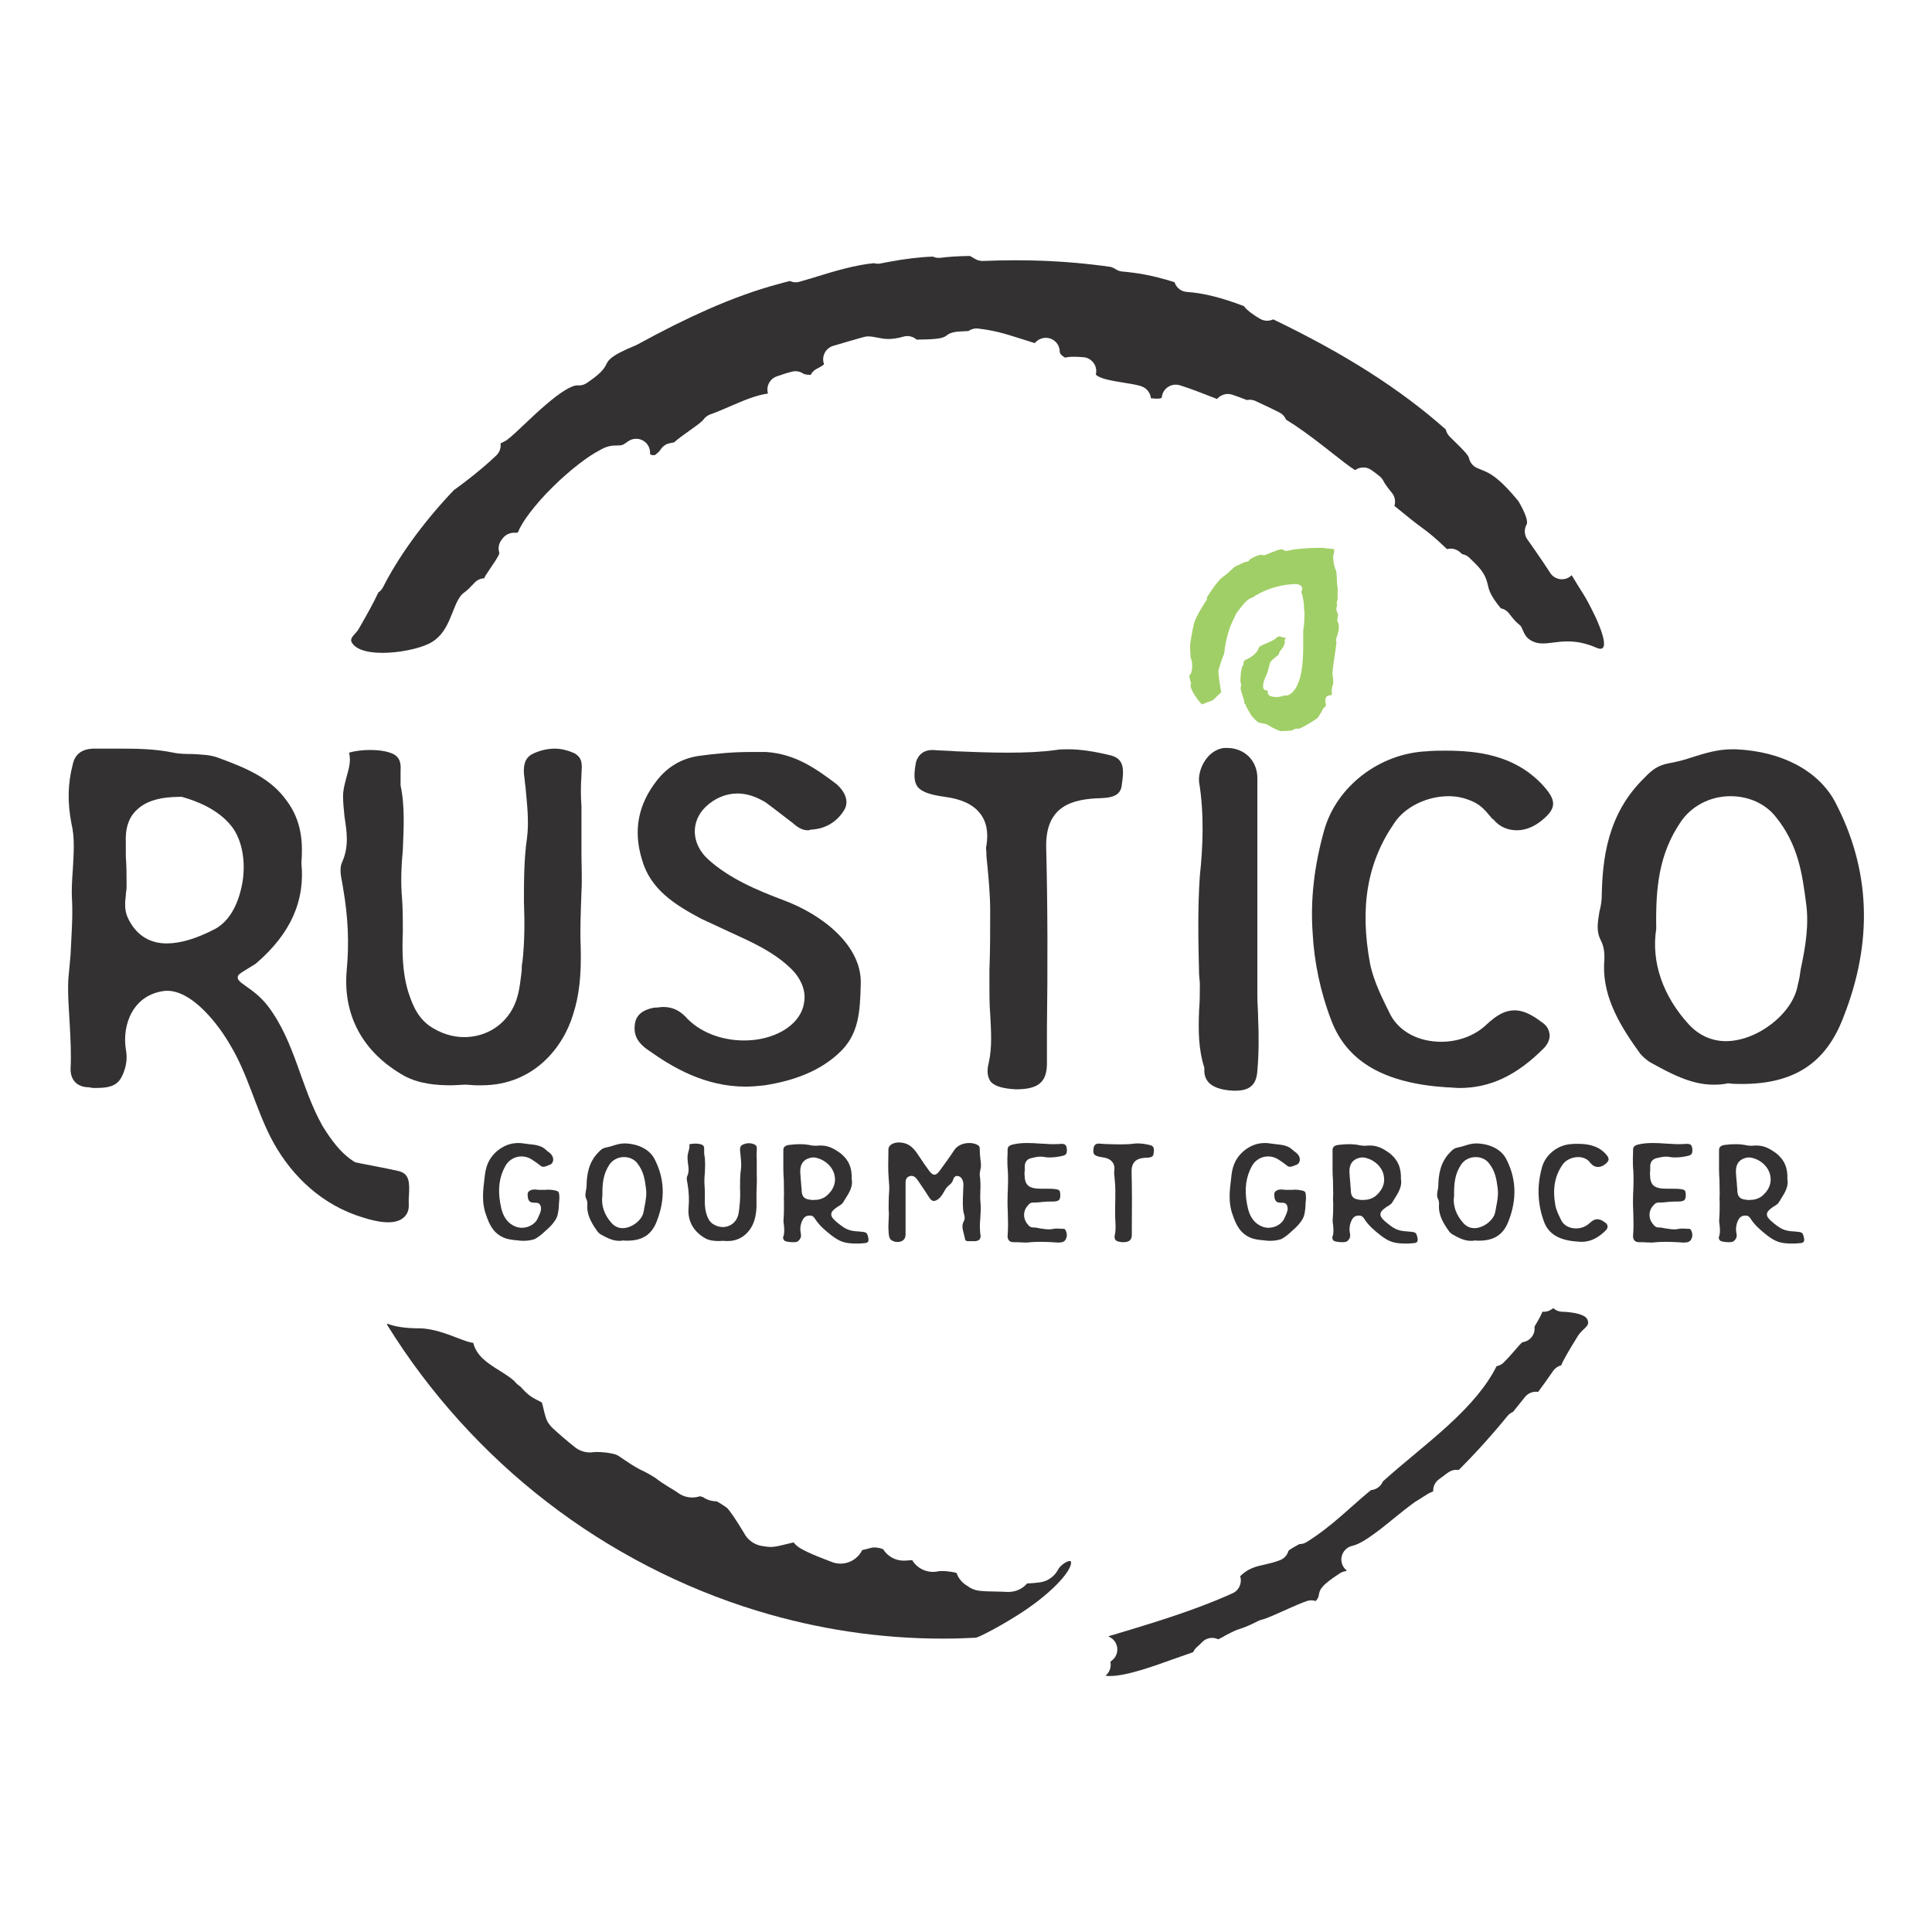 <?xml version="1.0" encoding="UTF-8" standalone="no"?><!DOCTYPE svg PUBLIC "-//W3C//DTD SVG 1.1//EN" "http://www.w3.org/Graphics/SVG/1.1/DTD/svg11.dtd"><svg width="100%" height="100%" viewBox="0 0 48 48" version="1.1" xmlns="http://www.w3.org/2000/svg" xmlns:xlink="http://www.w3.org/1999/xlink" xml:space="preserve" xmlns:serif="http://www.serif.com/" style="fill-rule:evenodd;clip-rule:evenodd;stroke-linejoin:round;stroke-miterlimit:2;"><path d="M5.984,22.108c0.151,-0.582 0.057,-1.23 -0.244,-1.596c-0.339,-0.416 -0.866,-0.615 -1.223,-0.715l-0.037,-0c-0.489,-0 -0.846,0.1 -1.072,0.316c-0.207,0.183 -0.301,0.465 -0.282,0.831l-0,0.333c0.019,0.249 0.019,0.515 0.019,0.765c-0,0.066 -0.019,0.133 -0.019,0.2c-0.019,0.166 -0.038,0.349 0.037,0.532c0.189,0.432 0.527,0.665 0.978,0.665c0.339,-0 0.733,-0.117 1.185,-0.35c0.32,-0.166 0.545,-0.515 0.658,-0.981Zm4.175,7.617c-0.019,0.166 0.037,0.316 -0.076,0.465c-0.244,0.333 -0.902,0.117 -1.241,0c-0.977,-0.349 -1.692,-1.097 -2.124,-1.945c-0.377,-0.748 -0.565,-1.563 -0.997,-2.279c-0.263,-0.465 -0.959,-1.413 -1.636,-1.347c-0.79,0.1 -1.053,0.849 -0.959,1.447c0.037,0.2 0.019,0.366 -0.038,0.532c-0.113,0.333 -0.263,0.433 -0.714,0.433c-0.057,-0 -0.094,-0 -0.151,-0.017c-0.357,0 -0.47,-0.232 -0.47,-0.449c0.019,-0.366 0,-0.731 -0.019,-1.08c-0.018,-0.383 -0.056,-0.766 -0.037,-1.148l0.056,-0.616c0.019,-0.449 0.057,-0.897 0.038,-1.33c-0.019,-0.266 -0,-0.532 0.019,-0.798c0.018,-0.383 0.056,-0.765 -0.038,-1.147c-0.094,-0.5 -0.094,-0.965 0.038,-1.464c0.056,-0.249 0.225,-0.366 0.489,-0.382l0.695,-0c0.358,-0 0.828,-0 1.317,0.1c0.15,0.033 0.319,0.033 0.47,0.033c0.244,0.017 0.451,0.017 0.658,0.1c0.677,0.249 1.279,0.499 1.673,1.047c0.395,0.516 0.414,1.081 0.376,1.563c0.094,0.931 -0.263,1.746 -1.109,2.478c-0.019,0.033 -0.395,0.233 -0.451,0.299c-0.132,0.2 0.338,0.266 0.733,0.782c0.677,0.898 0.809,2.012 1.354,2.976c0.207,0.333 0.451,0.683 0.809,0.899c0.056,0.016 0.789,0.149 1.071,0.216c0.283,0.066 0.283,0.283 0.264,0.632Z" style="fill:#333132;fill-rule:nonzero;"/><path d="M11.851,26.964c-0.113,0 -0.207,-0.016 -0.301,-0.016l-0.319,0.016c-0.395,0 -0.809,-0.033 -1.185,-0.233c-1.034,-0.582 -1.542,-1.513 -1.429,-2.66c0.056,-0.616 0.037,-1.264 -0.094,-2.012l-0.019,-0.117c-0.038,-0.183 -0.075,-0.383 -0,-0.532c0.169,-0.382 0.113,-0.748 0.056,-1.114c-0.018,-0.183 -0.037,-0.35 -0.037,-0.515c-0,-0.15 0.037,-0.283 0.075,-0.433c0.056,-0.216 0.132,-0.416 0.075,-0.648c0.169,-0.05 0.358,-0.067 0.527,-0.067c0.169,-0 0.338,0.017 0.489,0.067c0.206,0.066 0.282,0.199 0.263,0.449l-0,0.365c0.113,0.533 0.075,1.081 0.056,1.597c-0.037,0.399 -0.056,0.815 -0.018,1.23c0.018,0.266 0.018,0.533 0.018,0.799c-0.018,0.482 -0.018,0.997 0.132,1.496c0.094,0.283 0.207,0.615 0.526,0.849c0.264,0.182 0.565,0.282 0.865,0.282c0.546,-0 1.016,-0.299 1.242,-0.782c0.131,-0.282 0.15,-0.582 0.188,-0.864c-0,-0.067 -0,-0.15 0.018,-0.217c0.057,-0.499 0.057,-1.014 0.038,-1.496c0,-0.516 0,-1.064 0.075,-1.58c0.057,-0.416 0,-0.865 -0.037,-1.28c-0.019,-0.117 -0.019,-0.216 -0.038,-0.316c-0.019,-0.283 0.056,-0.432 0.244,-0.516c0.189,-0.083 0.358,-0.116 0.527,-0.116c0.169,-0 0.339,0.05 0.489,0.116c0.188,0.117 0.188,0.25 0.169,0.499l0,0.05c-0.019,0.249 -0.019,0.516 0,0.765l0,1.18c0,0.316 0.019,0.632 0,0.948c-0.019,0.549 -0.037,0.965 -0.019,1.364c0.019,0.698 -0.037,1.214 -0.188,1.679c-0.244,0.815 -0.978,1.763 -2.275,1.763l-0.113,0Z" style="fill:#333132;fill-rule:nonzero;"/><path d="M18.527,26.997c-1.016,0 -1.824,-0.482 -2.407,-0.897c-0.301,-0.2 -0.395,-0.416 -0.339,-0.699c0.038,-0.183 0.188,-0.316 0.47,-0.366c0.094,0 0.17,-0.017 0.226,-0.017c0.226,0 0.395,0.084 0.545,0.233c0.339,0.383 0.884,0.599 1.467,0.599c0.357,-0 0.696,-0.083 0.978,-0.249c0.282,-0.167 0.47,-0.416 0.508,-0.682c0.056,-0.283 -0.057,-0.582 -0.301,-0.832c-0.433,-0.432 -0.997,-0.682 -1.542,-0.931l-0.715,-0.332c-0.658,-0.35 -1.26,-0.732 -1.466,-1.464c-0.226,-0.732 -0.095,-1.38 0.376,-1.978c0.263,-0.333 0.602,-0.533 1.015,-0.599c0.47,-0.067 0.903,-0.1 1.298,-0.1l0.395,0c0.733,0.05 1.241,0.416 1.748,0.798c0.17,0.15 0.339,0.399 0.188,0.649c-0.131,0.216 -0.395,0.465 -0.827,0.482c-0.038,0.016 -0.056,0.016 -0.075,0.016c-0.132,0 -0.245,-0.066 -0.376,-0.182c-0.264,-0.2 -0.471,-0.366 -0.678,-0.516c-0.225,-0.133 -0.451,-0.216 -0.695,-0.216c-0.282,-0 -0.564,0.116 -0.79,0.333c-0.376,0.365 -0.357,0.914 0.057,1.297c0.526,0.482 1.241,0.781 1.861,1.014c0.997,0.366 1.975,1.147 1.937,2.095c-0.019,0.682 -0.038,1.264 -0.564,1.73c-0.451,0.415 -1.072,0.665 -1.824,0.781c-0.151,0.017 -0.32,0.033 -0.47,0.033Z" style="fill:#333132;fill-rule:nonzero;"/><path d="M25.24,27.064c-0.301,-0.017 -0.508,-0.067 -0.62,-0.183c-0.076,-0.099 -0.113,-0.249 -0.057,-0.465c0.094,-0.416 0.057,-0.832 0.038,-1.231c-0.019,-0.216 -0.019,-0.449 -0.019,-0.665l0,-0.416c0.019,-0.482 0.019,-0.964 0.019,-1.464c-0,-0.398 -0.038,-0.814 -0.076,-1.197l-0.018,-0.183l-0,-0.066c-0,-0.067 -0.019,-0.117 -0,-0.183c0.056,-0.333 -0,-0.615 -0.169,-0.815c-0.17,-0.216 -0.471,-0.349 -0.866,-0.399c-0.357,-0.05 -0.564,-0.116 -0.676,-0.249c-0.094,-0.133 -0.094,-0.316 -0.038,-0.616c0.056,-0.182 0.188,-0.299 0.414,-0.299c0.207,0.017 0.394,0.017 0.583,0.033c0.413,0.017 0.846,0.034 1.278,0.034c0.452,-0 0.847,-0.017 1.204,-0.067c0.094,-0.017 0.188,-0.017 0.301,-0.017c0.3,0 0.639,0.05 1.053,0.15c0.338,0.083 0.338,0.349 0.282,0.715c-0.019,0.233 -0.15,0.333 -0.508,0.349c-0.714,0.017 -1.391,0.183 -1.373,1.214c0.038,1.497 0.038,3.027 0.019,4.49l0,0.882c0,0.465 -0.207,0.648 -0.771,0.648Z" style="fill:#333132;fill-rule:nonzero;"/><path d="M30.637,27.098c-0.658,-0.034 -0.733,-0.333 -0.714,-0.566c-0.151,-0.466 -0.151,-0.931 -0.132,-1.43c0.019,-0.216 0.019,-0.449 0.019,-0.665l-0.019,-0.233c-0.019,-0.799 -0.038,-1.63 0.019,-2.445c0.075,-0.698 0.113,-1.53 -0.019,-2.328c-0.019,-0.199 0.056,-0.432 0.207,-0.615c0.113,-0.133 0.263,-0.216 0.414,-0.233l0.075,0c0.432,0 0.752,0.316 0.752,0.749l0,5.421c0,0.183 0.019,0.365 0.019,0.548c0.019,0.416 0.019,0.865 -0.019,1.297c-0.019,0.35 -0.188,0.5 -0.545,0.5l-0.057,-0Z" style="fill:#333132;fill-rule:nonzero;"/><path d="M36.259,27.031c-0.112,-0 -0.206,-0.017 -0.319,-0.017c-1.542,-0.1 -2.464,-0.632 -2.858,-1.646c-0.282,-0.732 -0.433,-1.48 -0.47,-2.195c-0.057,-0.815 0.037,-1.647 0.282,-2.528c0.301,-1.097 1.372,-1.929 2.557,-1.979c0.151,-0.016 0.301,-0.016 0.451,-0.016c0.79,-0 1.693,0.1 2.388,0.815c0.396,0.415 0.396,0.615 0,0.931c-0.187,0.149 -0.395,0.232 -0.601,0.232c-0.226,0 -0.433,-0.083 -0.583,-0.266c-0.057,-0.033 -0.075,-0.083 -0.113,-0.116c-0.094,-0.116 -0.188,-0.216 -0.338,-0.3c-0.189,-0.099 -0.414,-0.165 -0.659,-0.165c-0.545,-0 -1.09,0.266 -1.353,0.665c-0.677,0.981 -0.866,2.095 -0.602,3.508c0.094,0.449 0.319,0.882 0.507,1.264c0.226,0.416 0.696,0.665 1.26,0.665c0.414,0 0.828,-0.149 1.11,-0.415c0.282,-0.267 0.489,-0.366 0.714,-0.366c0.188,-0 0.395,0.083 0.658,0.283c0.132,0.083 0.189,0.183 0.207,0.299c0.019,0.116 -0.037,0.249 -0.131,0.349c-0.677,0.682 -1.335,0.998 -2.107,0.998Z" style="fill:#333132;fill-rule:nonzero;"/><path d="M42.992,19.781c-0.508,-0 -0.978,0.249 -1.241,0.648c-0.527,0.781 -0.621,1.596 -0.602,2.644c-0.131,0.831 0.169,1.68 0.809,2.378c0.244,0.266 0.564,0.416 0.921,0.416c0.79,-0 1.674,-0.699 1.786,-1.397c0.038,-0.133 0.057,-0.266 0.075,-0.399c0.114,-0.532 0.208,-1.081 0.132,-1.63c-0.094,-0.715 -0.188,-1.447 -0.752,-2.145c-0.263,-0.333 -0.677,-0.515 -1.128,-0.515Zm-0.433,7.167c-0.545,-0 -1.071,-0.283 -1.579,-0.566c-0.094,-0.066 -0.169,-0.133 -0.226,-0.199c-0.47,-0.649 -0.921,-1.364 -0.902,-2.196c0.018,-0.232 0.018,-0.432 -0.076,-0.615c-0.131,-0.249 -0.075,-0.482 -0.037,-0.732c0.037,-0.133 0.056,-0.266 0.056,-0.398c0.019,-0.882 0.132,-2.013 1.053,-2.91c0.188,-0.2 0.339,-0.316 0.602,-0.366c0.188,-0.034 0.395,-0.083 0.583,-0.15c0.319,-0.1 0.639,-0.2 0.996,-0.2l0.095,0c1.147,0.05 2.049,0.533 2.463,1.297c0.884,1.68 0.959,3.476 0.207,5.371c-0.433,1.132 -1.223,1.647 -2.52,1.647c-0.113,-0 -0.226,-0 -0.339,-0.017c-0.15,0.034 -0.263,0.034 -0.376,0.034Z" style="fill:#333132;fill-rule:nonzero;"/><path d="M13.711,29.562c-0.028,-0 -0.055,-0.005 -0.088,-0.005c-0.033,0 -0.06,0.005 -0.087,0.005l-0.088,-0c-0.043,-0 -0.076,-0 -0.109,-0.005c-0.022,-0.004 -0.039,-0.004 -0.06,-0.004c-0.055,-0 -0.104,0.014 -0.137,0.043c-0.021,0.02 -0.033,0.043 -0.033,0.073c0,0.159 0.045,0.212 0.165,0.212l0.026,0c0.045,0 0.083,0.009 0.105,0.034c0.027,0.03 0.037,0.068 0.037,0.121c-0.004,0.062 -0.031,0.126 -0.059,0.183l-0.017,0.039c-0.059,0.145 -0.224,0.246 -0.399,0.246c-0.097,0 -0.191,-0.034 -0.272,-0.091c-0.197,-0.146 -0.236,-0.353 -0.267,-0.523c-0.062,-0.351 -0.023,-0.651 0.125,-0.917c0.081,-0.15 0.235,-0.242 0.404,-0.242c0.088,0 0.174,0.025 0.251,0.073c0.088,0.057 0.158,0.107 0.224,0.16c0.022,0.018 0.043,0.024 0.066,0.024c0.032,0 0.065,-0.01 0.098,-0.024c0.017,-0.005 0.033,-0.015 0.049,-0.02c0.054,-0.014 0.087,-0.053 0.098,-0.11c0.011,-0.117 -0.065,-0.18 -0.153,-0.242l-0.049,-0.044c-0.109,-0.091 -0.245,-0.106 -0.393,-0.121l-0.12,-0.015c-0.049,-0.009 -0.098,-0.014 -0.148,-0.014c-0.201,0 -0.376,0.068 -0.54,0.208c-0.17,0.15 -0.257,0.324 -0.29,0.565l-0.011,0.087c-0.038,0.315 -0.076,0.614 0.033,0.913c0.087,0.261 0.191,0.488 0.486,0.595c0.082,0.028 0.17,0.037 0.257,0.048l0.022,0c0.06,0.01 0.114,0.014 0.169,0.014c0.098,0 0.185,-0.014 0.268,-0.039c0.122,-0.057 0.248,-0.179 0.273,-0.204c0.023,-0.023 0.259,-0.205 0.308,-0.405l0,-0.003c0.021,-0.098 0.031,-0.184 0.031,-0.252c0.005,-0.048 0.005,-0.097 0.011,-0.145l-0,-0.043c-0.006,-0.146 -0.017,-0.146 -0.186,-0.175Z" style="fill:#333132;fill-rule:nonzero;"/><path d="M16.01,29.993c-0.005,0.038 -0.011,0.077 -0.021,0.116c-0.033,0.202 -0.29,0.404 -0.52,0.404c-0.103,0 -0.196,-0.043 -0.268,-0.12c-0.185,-0.202 -0.272,-0.448 -0.234,-0.69c-0.005,-0.305 0.022,-0.541 0.174,-0.769c0.077,-0.116 0.214,-0.187 0.36,-0.187c0.132,-0 0.253,0.052 0.329,0.149c0.163,0.203 0.191,0.415 0.218,0.623c0.023,0.16 -0.005,0.319 -0.038,0.474Zm0.246,-1.209c-0.121,-0.221 -0.382,-0.361 -0.716,-0.376l-0.027,-0c-0.104,-0 -0.197,0.029 -0.289,0.058c-0.056,0.019 -0.115,0.034 -0.169,0.044c-0.078,0.014 -0.121,0.048 -0.175,0.106c-0.268,0.261 -0.301,0.589 -0.307,0.845c0,0.039 -0.005,0.078 -0.016,0.116c-0.01,0.072 -0.027,0.14 0.011,0.213c0.028,0.052 0.028,0.111 0.022,0.178c-0.006,0.242 0.126,0.449 0.262,0.638c0.016,0.019 0.039,0.039 0.065,0.058c0.148,0.082 0.301,0.164 0.459,0.164c0.033,0 0.066,0 0.109,-0.009c0.033,0.005 0.066,0.005 0.099,0.005c0.377,-0 0.606,-0.151 0.732,-0.479c0.218,-0.551 0.197,-1.073 -0.06,-1.561Z" style="fill:#333132;fill-rule:nonzero;"/><path d="M18.801,28.818c-0.006,-0.071 -0.006,-0.149 0,-0.222l0,-0.014c0.006,-0.072 0.006,-0.111 -0.049,-0.145c-0.044,-0.019 -0.093,-0.034 -0.142,-0.034c-0.049,-0 -0.099,0.009 -0.153,0.034c-0.055,0.024 -0.076,0.068 -0.071,0.15c0.006,0.029 0.006,0.057 0.011,0.092c0.011,0.12 0.028,0.251 0.011,0.371c-0.022,0.151 -0.022,0.31 -0.022,0.459c0.006,0.14 0.006,0.29 -0.011,0.436c-0.006,0.018 -0.006,0.043 -0.006,0.062c-0.01,0.082 -0.016,0.169 -0.054,0.251c-0.065,0.141 -0.201,0.228 -0.36,0.228c-0.088,-0 -0.175,-0.03 -0.252,-0.083c-0.093,-0.067 -0.126,-0.164 -0.153,-0.246c-0.043,-0.145 -0.043,-0.294 -0.038,-0.435c-0,-0.078 -0,-0.155 -0.005,-0.231c-0.012,-0.121 -0.006,-0.242 0.005,-0.358c0.006,-0.151 0.016,-0.31 -0.017,-0.464l0,-0.106c0.006,-0.073 -0.015,-0.112 -0.076,-0.131c-0.044,-0.014 -0.093,-0.02 -0.142,-0.02c-0.049,0 -0.103,0.006 -0.153,0.02c0.017,0.068 -0.006,0.126 -0.022,0.189c-0.011,0.043 -0.021,0.082 -0.021,0.126c0,0.048 0.005,0.096 0.01,0.149c0.017,0.107 0.033,0.212 -0.016,0.324c-0.022,0.043 -0.011,0.101 0,0.154l0.006,0.034c0.037,0.217 0.043,0.405 0.027,0.585c-0.033,0.333 0.115,0.602 0.415,0.773c0.109,0.058 0.229,0.067 0.344,0.067l0.093,-0.005c0.027,0 0.055,0.005 0.088,0.005l0.033,-0c0.376,-0 0.589,-0.276 0.66,-0.512c0.044,-0.136 0.06,-0.285 0.054,-0.488c-0.004,-0.116 0,-0.237 0.006,-0.396c0.006,-0.092 0,-0.184 0,-0.275l0,-0.344Z" style="fill:#333132;fill-rule:nonzero;"/><path d="M20.521,29.722c-0.087,0.063 -0.185,0.091 -0.305,0.091c-0.033,0 -0.071,0 -0.109,-0.009c-0.164,-0.024 -0.191,-0.116 -0.191,-0.27c-0.006,-0.043 -0.012,-0.087 -0.012,-0.126c-0.01,-0.097 -0.016,-0.188 -0.021,-0.28c-0.012,-0.242 0.12,-0.329 0.235,-0.358c0.027,-0.009 0.054,-0.014 0.086,-0.014c0.056,0 0.121,0.019 0.192,0.048c0.191,0.087 0.322,0.251 0.345,0.435c0.027,0.179 -0.056,0.352 -0.22,0.483Zm1.055,1.049c-0.033,-0.16 -0.039,-0.16 -0.251,-0.176c-0.251,-0.013 -0.339,-0.066 -0.557,-0.25c-0.083,-0.072 -0.12,-0.126 -0.115,-0.179c-0,-0.057 0.043,-0.106 0.148,-0.178c0.01,-0.011 0.027,-0.015 0.043,-0.025c0.039,-0.029 0.082,-0.053 0.098,-0.082c0.023,-0.039 0.044,-0.073 0.066,-0.107c0.099,-0.153 0.186,-0.303 0.153,-0.482c0.01,-0.285 -0.082,-0.488 -0.29,-0.648c-0.147,-0.105 -0.284,-0.178 -0.453,-0.183l-0.088,0c-0.027,0.005 -0.048,0.005 -0.076,0.005c-0.038,0 -0.066,-0.005 -0.098,-0.009c-0.088,-0.02 -0.18,-0.03 -0.279,-0.03c-0.086,0 -0.175,0.005 -0.278,0.019c-0.093,0.015 -0.137,0.054 -0.137,0.126l-0,0.474c-0,0.091 0.006,0.183 0.012,0.275c-0,0.111 0.004,0.227 0.004,0.343c-0.004,0.077 -0.004,0.155 0,0.231c0,0.132 0,0.262 -0.01,0.392c-0.006,0.053 -0,0.106 0.01,0.165c0.006,0.086 0.017,0.178 -0.016,0.269c-0.017,0.039 -0,0.078 0.033,0.107c0.022,0.014 0.109,0.034 0.207,0.034c0.06,0 0.099,-0.009 0.109,-0.015c0.077,-0.053 0.105,-0.12 0.083,-0.212c-0.023,-0.111 -0.006,-0.227 0.049,-0.329c0.039,-0.072 0.092,-0.106 0.175,-0.106c0.082,0 0.109,0.048 0.136,0.087l0.006,0.01c0.109,0.164 0.261,0.289 0.398,0.396c0.219,0.164 0.334,0.203 0.645,0.203c0.055,-0 0.115,-0.004 0.175,-0.011c0.043,0 0.071,-0.014 0.088,-0.032c0.01,-0.02 0.016,-0.05 0.01,-0.082Z" style="fill:#333132;fill-rule:nonzero;"/><path d="M24.362,29.906c-0.011,-0.107 -0.011,-0.214 -0.006,-0.315c0.006,-0.12 0.006,-0.246 -0.011,-0.367c-0.01,-0.053 0,-0.105 0.011,-0.16c0.011,-0.038 0.016,-0.071 0.016,-0.11c0,-0.058 -0.01,-0.116 -0.016,-0.174c-0.011,-0.083 -0.015,-0.17 -0.015,-0.252c-0,-0.052 -0.039,-0.077 -0.072,-0.091c-0.06,-0.029 -0.126,-0.039 -0.191,-0.039c-0.159,0 -0.301,0.068 -0.372,0.18c-0.114,0.173 -0.235,0.338 -0.361,0.511c-0.037,0.048 -0.076,0.096 -0.131,0.096c-0.038,0 -0.076,-0.029 -0.125,-0.091c-0.087,-0.116 -0.169,-0.237 -0.252,-0.363c-0.109,-0.164 -0.218,-0.333 -0.485,-0.347l-0.023,0c-0.125,0 -0.251,0.058 -0.257,0.169l0,0.082c-0.004,0.208 -0.01,0.42 0.006,0.628c0.011,0.126 0.023,0.251 0.011,0.372c-0.011,0.135 -0.011,0.275 -0.011,0.411l0.006,0.111c0,0.053 -0.006,0.105 -0.006,0.159c-0.006,0.097 -0.01,0.193 0,0.286l0,0.033c0.011,0.086 0.017,0.168 0.12,0.202c0.033,0.016 0.071,0.02 0.104,0.02c0.06,0 0.11,-0.02 0.142,-0.049c0.039,-0.033 0.055,-0.081 0.055,-0.144l0,-1.256c0,-0.038 -0.011,-0.155 0.104,-0.188c0.016,-0.005 0.033,-0.005 0.043,-0.005c0.077,-0 0.121,0.062 0.154,0.106c0.109,0.159 0.202,0.295 0.289,0.435c0.049,0.072 0.087,0.082 0.109,0.082c0.032,-0 0.071,-0.014 0.114,-0.048c0.06,-0.044 0.093,-0.102 0.132,-0.165c0.027,-0.048 0.055,-0.102 0.099,-0.145l0.043,-0.039c0.039,-0.033 0.076,-0.067 0.093,-0.125c0.01,-0.033 0.033,-0.101 0.104,-0.101c0.005,-0 0.005,0.005 0.011,0.005c0.06,0.004 0.098,0.043 0.125,0.111c0.011,0.034 0.017,0.062 0.017,0.096c-0,0.048 -0.006,0.102 -0.006,0.15c-0.005,0.16 -0.017,0.324 -0,0.487c-0,0.025 0.01,0.055 0.016,0.084c0.017,0.057 0.039,0.125 0,0.192c-0.06,0.107 -0.027,0.208 0,0.315l0.033,0.139c0,0.03 0.039,0.043 0.076,0.043l0.17,0c0.049,-0.004 0.088,-0.018 0.11,-0.043c0.021,-0.028 0.032,-0.062 0.027,-0.106c-0.006,-0.029 -0.011,-0.058 -0.011,-0.086c-0.01,-0.116 -0.006,-0.233 0.005,-0.344c0.006,-0.116 0.016,-0.237 0.006,-0.352Z" style="fill:#333132;fill-rule:nonzero;"/><path d="M26.427,30.529l-0.055,-0c-0.033,-0.005 -0.071,-0.005 -0.103,-0.005c-0.033,0 -0.066,0 -0.089,0.005c-0.037,0.009 -0.076,0.014 -0.119,0.014c-0.077,-0 -0.148,-0.014 -0.218,-0.023c-0.066,-0.016 -0.132,-0.025 -0.198,-0.025c-0.049,-0.005 -0.088,-0.043 -0.109,-0.073c-0.125,-0.14 -0.125,-0.343 0.006,-0.477c0.021,-0.03 0.06,-0.068 0.126,-0.068l0.027,-0c0.065,-0 0.125,-0.005 0.191,-0.014c0.06,-0.005 0.126,-0.011 0.191,-0.011l0.082,-0c0.077,-0 0.126,-0.014 0.153,-0.039c0.027,-0.033 0.039,-0.087 0.027,-0.174c-0.005,-0.057 -0.027,-0.082 -0.093,-0.091c-0.07,-0.014 -0.148,-0.014 -0.202,-0.014l-0.164,0c-0.323,0 -0.42,-0.082 -0.426,-0.353l0,-0.067l0.006,-0.025l-0,-0.125c0.005,-0.097 0.06,-0.165 0.153,-0.189c0.076,-0.019 0.164,-0.039 0.25,-0.039c0.033,0 0.066,0.006 0.099,0.011c0.039,0.009 0.082,0.009 0.126,0.009c0.098,0 0.197,-0.014 0.289,-0.034l0.017,-0.005c0.087,-0.014 0.136,-0.058 0.103,-0.221c-0.016,-0.054 -0.049,-0.078 -0.125,-0.078c-0.017,0 -0.033,0 -0.05,0.005c-0.049,-0 -0.103,0.004 -0.158,0.004c-0.066,0 -0.136,-0.004 -0.202,-0.009c-0.039,0 -0.082,-0.006 -0.119,-0.006c-0.105,-0.009 -0.214,-0.014 -0.323,-0.014c-0.132,0 -0.241,0.01 -0.344,0.034c-0.11,0.025 -0.148,0.064 -0.142,0.15c0,0.062 0,0.121 -0.006,0.179c0,0.106 0,0.217 0.011,0.323c0.011,0.165 0.006,0.329 -0,0.493c-0.005,0.053 -0.005,0.111 -0.005,0.164c-0.006,0.136 0,0.271 0.005,0.401c0.006,0.184 0.011,0.371 -0.005,0.556c-0.006,0.053 0.011,0.096 0.038,0.126c0.022,0.023 0.059,0.038 0.114,0.038l0.038,0c0.045,0 0.094,0 0.137,0.005c0.044,0 0.087,0.004 0.132,0.004c0.037,0 0.076,-0.004 0.109,-0.009c0.076,-0.005 0.153,-0.009 0.241,-0.009c0.103,-0 0.207,0.004 0.305,0.009c0.043,0.005 0.082,0.005 0.125,0.009l0.028,0c0.093,0 0.147,-0.024 0.175,-0.077c0.043,-0.077 0.037,-0.169 -0.012,-0.246c-0.004,-0.005 -0.021,-0.019 -0.037,-0.019Z" style="fill:#333132;fill-rule:nonzero;"/><path d="M28.579,28.451c-0.121,-0.028 -0.219,-0.043 -0.306,-0.043c-0.034,-0 -0.06,-0 -0.087,0.004c-0.105,0.015 -0.22,0.02 -0.35,0.02c-0.126,0 -0.251,-0.005 -0.372,-0.009c-0.054,-0.005 -0.109,-0.005 -0.169,-0.011c-0.066,0 -0.104,0.034 -0.121,0.088c-0.016,0.087 -0.016,0.14 0.012,0.179c0.033,0.038 0.093,0.057 0.196,0.072c0.115,0.014 0.203,0.053 0.251,0.116c0.049,0.058 0.066,0.14 0.049,0.236c-0.004,0.02 0,0.034 0,0.053l0,0.02l0.006,0.053c0.011,0.111 0.022,0.232 0.022,0.348c0,0.145 0,0.286 -0.005,0.425l-0,0.121c-0,0.062 -0,0.13 0.005,0.193c0.005,0.116 0.016,0.236 -0.011,0.357c-0.017,0.063 -0.005,0.107 0.016,0.135c0.033,0.034 0.093,0.049 0.181,0.054c0.163,0 0.224,-0.054 0.224,-0.189l-0,-0.256c0.005,-0.424 0.005,-0.869 -0.006,-1.303c-0.006,-0.301 0.191,-0.349 0.399,-0.353c0.103,-0.005 0.142,-0.034 0.148,-0.102c0.016,-0.106 0.016,-0.183 -0.082,-0.208Z" style="fill:#333132;fill-rule:nonzero;"/><path d="M34.166,29.722c-0.088,0.063 -0.185,0.091 -0.306,0.091c-0.033,0 -0.071,0 -0.109,-0.009c-0.164,-0.024 -0.192,-0.116 -0.192,-0.27c-0.005,-0.043 -0.01,-0.087 -0.01,-0.126c-0.011,-0.097 -0.016,-0.188 -0.022,-0.28c-0.011,-0.242 0.12,-0.329 0.234,-0.358c0.028,-0.009 0.055,-0.014 0.089,-0.014c0.054,0 0.119,0.019 0.191,0.048c0.191,0.087 0.322,0.251 0.343,0.435c0.027,0.179 -0.053,0.352 -0.218,0.483Zm1.054,1.049c-0.033,-0.16 -0.038,-0.16 -0.251,-0.176c-0.251,-0.013 -0.338,-0.066 -0.558,-0.25c-0.08,-0.072 -0.119,-0.126 -0.114,-0.179c0,-0.057 0.044,-0.106 0.147,-0.178c0.012,-0.011 0.028,-0.015 0.045,-0.025c0.037,-0.029 0.081,-0.053 0.097,-0.082c0.022,-0.039 0.045,-0.073 0.066,-0.107c0.098,-0.153 0.186,-0.303 0.154,-0.482c0.01,-0.285 -0.083,-0.488 -0.29,-0.648c-0.148,-0.105 -0.284,-0.178 -0.454,-0.183l-0.087,0c-0.027,0.005 -0.05,0.005 -0.076,0.005c-0.039,0 -0.066,-0.005 -0.099,-0.009c-0.088,-0.02 -0.18,-0.03 -0.278,-0.03c-0.088,0 -0.175,0.005 -0.279,0.019c-0.093,0.015 -0.136,0.054 -0.136,0.126l-0,0.474c-0,0.091 0.004,0.183 0.01,0.275c0,0.111 0.006,0.227 0.006,0.343c-0.006,0.077 -0.006,0.155 0,0.231c0,0.132 0,0.262 -0.012,0.392c-0.004,0.053 0,0.106 0.012,0.165c0.005,0.086 0.016,0.178 -0.016,0.269c-0.017,0.039 -0,0.078 0.032,0.107c0.022,0.014 0.11,0.034 0.208,0.034c0.06,0 0.097,-0.009 0.109,-0.015c0.077,-0.053 0.103,-0.12 0.082,-0.212c-0.022,-0.111 -0.005,-0.227 0.049,-0.329c0.038,-0.072 0.092,-0.106 0.174,-0.106c0.082,0 0.111,0.048 0.138,0.087l0.005,0.01c0.108,0.164 0.262,0.289 0.398,0.396c0.219,0.164 0.334,0.203 0.646,0.203c0.053,-0 0.113,-0.004 0.175,-0.011c0.043,0 0.07,-0.014 0.086,-0.032c0.011,-0.02 0.017,-0.05 0.011,-0.082Z" style="fill:#333132;fill-rule:nonzero;"/><path d="M37.17,29.993c-0.005,0.038 -0.011,0.077 -0.021,0.116c-0.033,0.202 -0.29,0.404 -0.52,0.404c-0.103,0 -0.196,-0.043 -0.267,-0.12c-0.186,-0.202 -0.274,-0.448 -0.235,-0.69c-0.006,-0.305 0.022,-0.541 0.174,-0.769c0.077,-0.116 0.214,-0.187 0.361,-0.187c0.131,-0 0.252,0.052 0.328,0.149c0.164,0.203 0.191,0.415 0.219,0.623c0.021,0.16 -0.006,0.319 -0.039,0.474Zm0.246,-1.209c-0.12,-0.221 -0.382,-0.361 -0.715,-0.376l-0.028,-0c-0.104,-0 -0.197,0.029 -0.289,0.058c-0.055,0.019 -0.115,0.034 -0.169,0.044c-0.077,0.014 -0.121,0.048 -0.175,0.106c-0.267,0.261 -0.3,0.589 -0.306,0.845c-0,0.039 -0.006,0.078 -0.017,0.116c-0.01,0.072 -0.027,0.14 0.011,0.213c0.027,0.052 0.027,0.111 0.022,0.178c-0.006,0.242 0.126,0.449 0.262,0.638c0.016,0.019 0.039,0.039 0.066,0.058c0.147,0.082 0.3,0.164 0.458,0.164c0.033,0 0.066,0 0.11,-0.009c0.032,0.005 0.065,0.005 0.098,0.005c0.377,-0 0.607,-0.151 0.732,-0.479c0.218,-0.551 0.197,-1.073 -0.06,-1.561Z" style="fill:#333132;fill-rule:nonzero;"/><path d="M39.879,30.374c-0.076,-0.058 -0.136,-0.082 -0.191,-0.082c-0.066,-0 -0.126,0.029 -0.208,0.107c-0.081,0.076 -0.202,0.121 -0.321,0.121c-0.164,-0 -0.301,-0.073 -0.366,-0.194c-0.056,-0.112 -0.121,-0.237 -0.148,-0.367c-0.076,-0.411 -0.023,-0.735 0.174,-1.02c0.077,-0.116 0.235,-0.192 0.394,-0.192c0.071,-0 0.137,0.018 0.191,0.048c0.045,0.023 0.072,0.052 0.098,0.086c0.011,0.01 0.017,0.024 0.033,0.035c0.044,0.052 0.104,0.077 0.169,0.077c0.06,0 0.121,-0.025 0.175,-0.068c0.115,-0.091 0.115,-0.15 0,-0.271c-0.201,-0.208 -0.465,-0.236 -0.693,-0.236c-0.044,0 -0.089,0 -0.132,0.005c-0.343,0.014 -0.654,0.256 -0.743,0.575c-0.07,0.255 -0.098,0.497 -0.082,0.734c0.012,0.207 0.056,0.425 0.138,0.637c0.114,0.295 0.382,0.45 0.829,0.478c0.033,-0 0.06,0.006 0.093,0.006c0.224,-0 0.415,-0.093 0.612,-0.29c0.027,-0.029 0.044,-0.068 0.038,-0.102c-0.005,-0.034 -0.021,-0.062 -0.06,-0.087Z" style="fill:#333132;fill-rule:nonzero;"/><path d="M41.965,30.529l-0.054,-0c-0.032,-0.005 -0.071,-0.005 -0.104,-0.005c-0.032,0 -0.065,0 -0.087,0.005c-0.038,0.009 -0.076,0.014 -0.121,0.014c-0.076,-0 -0.147,-0.014 -0.218,-0.023c-0.065,-0.016 -0.13,-0.025 -0.196,-0.025c-0.049,-0.005 -0.088,-0.043 -0.109,-0.073c-0.126,-0.14 -0.126,-0.343 0.005,-0.477c0.022,-0.03 0.06,-0.068 0.125,-0.068l0.029,-0c0.064,-0 0.125,-0.005 0.19,-0.014c0.061,-0.005 0.126,-0.011 0.192,-0.011l0.081,-0c0.077,-0 0.126,-0.014 0.153,-0.039c0.028,-0.033 0.038,-0.087 0.028,-0.174c-0.006,-0.057 -0.028,-0.082 -0.093,-0.091c-0.072,-0.014 -0.148,-0.014 -0.202,-0.014l-0.164,0c-0.323,0 -0.421,-0.082 -0.426,-0.353l0,-0.067l0.005,-0.025l-0,-0.125c0.005,-0.097 0.061,-0.165 0.153,-0.189c0.076,-0.019 0.164,-0.039 0.251,-0.039c0.033,0 0.066,0.006 0.099,0.011c0.038,0.009 0.082,0.009 0.125,0.009c0.099,0 0.197,-0.014 0.29,-0.034l0.016,-0.005c0.088,-0.014 0.137,-0.058 0.104,-0.221c-0.016,-0.054 -0.049,-0.078 -0.126,-0.078c-0.016,0 -0.032,0 -0.049,0.005c-0.049,-0 -0.104,0.004 -0.158,0.004c-0.066,0 -0.137,-0.004 -0.202,-0.009c-0.039,0 -0.082,-0.006 -0.121,-0.006c-0.103,-0.009 -0.212,-0.014 -0.321,-0.014c-0.132,0 -0.241,0.01 -0.345,0.034c-0.109,0.025 -0.147,0.064 -0.142,0.15c-0,0.062 -0,0.121 -0.005,0.179c0,0.106 0,0.217 0.011,0.323c0.01,0.165 0.005,0.329 -0,0.493c-0.006,0.053 -0.006,0.111 -0.006,0.164c-0.005,0.136 -0,0.271 0.006,0.401c0.005,0.184 0.01,0.371 -0.006,0.556c-0.005,0.053 0.011,0.096 0.038,0.126c0.021,0.023 0.06,0.038 0.115,0.038l0.038,0c0.045,0 0.092,0 0.137,0.005c0.044,0 0.087,0.004 0.131,0.004c0.038,0 0.077,-0.004 0.109,-0.009c0.077,-0.005 0.153,-0.009 0.24,-0.009c0.105,-0 0.208,0.004 0.306,0.009c0.044,0.005 0.082,0.005 0.126,0.009l0.027,0c0.093,0 0.148,-0.024 0.175,-0.077c0.044,-0.077 0.039,-0.169 -0.011,-0.246c-0.006,-0.005 -0.022,-0.019 -0.039,-0.019Z" style="fill:#333132;fill-rule:nonzero;"/><path d="M43.769,29.722c-0.088,0.063 -0.187,0.091 -0.307,0.091c-0.032,0 -0.071,0 -0.108,-0.009c-0.165,-0.024 -0.192,-0.116 -0.192,-0.27c-0.006,-0.043 -0.01,-0.087 -0.01,-0.126c-0.012,-0.097 -0.017,-0.188 -0.023,-0.28c-0.01,-0.242 0.12,-0.329 0.235,-0.358c0.027,-0.009 0.055,-0.014 0.088,-0.014c0.054,0 0.12,0.019 0.191,0.048c0.192,0.087 0.322,0.251 0.344,0.435c0.027,0.179 -0.055,0.352 -0.218,0.483Zm1.053,1.049c-0.032,-0.16 -0.037,-0.16 -0.251,-0.176c-0.251,-0.013 -0.339,-0.066 -0.557,-0.25c-0.082,-0.072 -0.119,-0.126 -0.115,-0.179c-0,-0.057 0.045,-0.106 0.148,-0.178c0.01,-0.011 0.027,-0.015 0.043,-0.025c0.039,-0.029 0.082,-0.053 0.099,-0.082c0.022,-0.039 0.043,-0.073 0.066,-0.107c0.098,-0.153 0.185,-0.303 0.152,-0.482c0.012,-0.285 -0.081,-0.488 -0.289,-0.648c-0.147,-0.105 -0.283,-0.178 -0.453,-0.183l-0.087,0c-0.029,0.005 -0.05,0.005 -0.077,0.005c-0.039,0 -0.066,-0.005 -0.098,-0.009c-0.088,-0.02 -0.181,-0.03 -0.28,-0.03c-0.086,0 -0.174,0.005 -0.277,0.019c-0.093,0.015 -0.137,0.054 -0.137,0.126l0,0.474c0,0.091 0.005,0.183 0.011,0.275c-0,0.111 0.005,0.227 0.005,0.343c-0.005,0.077 -0.005,0.155 -0,0.231c-0,0.132 -0,0.262 -0.011,0.392c-0.005,0.053 -0,0.106 0.011,0.165c0.006,0.086 0.017,0.178 -0.016,0.269c-0.016,0.039 0,0.078 0.033,0.107c0.021,0.014 0.109,0.034 0.207,0.034c0.06,0 0.098,-0.009 0.109,-0.015c0.077,-0.053 0.104,-0.12 0.082,-0.212c-0.021,-0.111 -0.005,-0.227 0.049,-0.329c0.039,-0.072 0.093,-0.106 0.175,-0.106c0.082,0 0.109,0.048 0.137,0.087l0.005,0.01c0.109,0.164 0.263,0.289 0.399,0.396c0.218,0.164 0.333,0.203 0.644,0.203c0.055,-0 0.115,-0.004 0.175,-0.011c0.045,0 0.072,-0.014 0.088,-0.032c0.01,-0.02 0.017,-0.05 0.01,-0.082Z" style="fill:#333132;fill-rule:nonzero;"/><path d="M32.261,29.562c-0.029,-0 -0.056,-0.005 -0.089,-0.005c-0.032,0 -0.059,0.005 -0.086,0.005l-0.088,-0c-0.044,-0 -0.076,-0 -0.109,-0.005c-0.023,-0.004 -0.039,-0.004 -0.06,-0.004c-0.056,-0 -0.105,0.014 -0.137,0.043c-0.022,0.02 -0.033,0.043 -0.033,0.073c-0,0.159 0.044,0.212 0.164,0.212l0.027,0c0.044,0 0.082,0.009 0.104,0.034c0.027,0.03 0.038,0.068 0.038,0.121c-0.005,0.062 -0.032,0.126 -0.06,0.183l-0.016,0.039c-0.06,0.145 -0.224,0.246 -0.4,0.246c-0.097,0 -0.191,-0.034 -0.271,-0.091c-0.198,-0.146 -0.236,-0.353 -0.268,-0.523c-0.061,-0.351 -0.022,-0.651 0.125,-0.917c0.081,-0.15 0.235,-0.242 0.404,-0.242c0.088,0 0.175,0.025 0.251,0.073c0.088,0.057 0.159,0.107 0.224,0.16c0.023,0.018 0.044,0.024 0.066,0.024c0.033,0 0.066,-0.01 0.098,-0.024c0.017,-0.005 0.034,-0.015 0.05,-0.02c0.054,-0.014 0.086,-0.053 0.097,-0.11c0.012,-0.117 -0.064,-0.18 -0.152,-0.242l-0.05,-0.044c-0.109,-0.091 -0.245,-0.106 -0.393,-0.121l-0.119,-0.015c-0.05,-0.009 -0.099,-0.014 -0.148,-0.014c-0.202,0 -0.377,0.068 -0.541,0.208c-0.169,0.15 -0.257,0.324 -0.29,0.565l-0.01,0.087c-0.039,0.315 -0.077,0.614 0.032,0.913c0.087,0.261 0.192,0.488 0.486,0.595c0.082,0.028 0.17,0.037 0.257,0.048l0.022,0c0.06,0.01 0.114,0.014 0.169,0.014c0.099,0 0.186,-0.014 0.268,-0.039c0.122,-0.057 0.249,-0.179 0.273,-0.204c0.024,-0.023 0.259,-0.205 0.309,-0.405l-0,-0.003c0.02,-0.098 0.03,-0.184 0.03,-0.252c0.005,-0.048 0.005,-0.097 0.011,-0.145l-0,-0.043c-0.006,-0.146 -0.016,-0.146 -0.185,-0.175Z" style="fill:#333132;fill-rule:nonzero;"/><path d="M38.59,32.499c-0.064,0.058 -0.147,0.091 -0.233,0.091l-0.035,-0.001c-0.038,0.093 -0.103,0.214 -0.198,0.371c0.011,0.091 -0.011,0.183 -0.068,0.255c-0.056,0.073 -0.136,0.119 -0.228,0.131c-0.033,0.017 -0.125,0.123 -0.198,0.21c-0.107,0.125 -0.198,0.223 -0.269,0.294c-0.05,0.048 -0.112,0.08 -0.179,0.093c-0.234,0.468 -0.621,0.94 -1.218,1.484c-0.261,0.238 -0.531,0.464 -0.82,0.705c-0.26,0.217 -0.529,0.441 -0.787,0.674c-0.049,0.121 -0.164,0.205 -0.295,0.215c-0.178,0.145 -0.337,0.286 -0.496,0.427c-0.104,0.092 -0.207,0.184 -0.316,0.276c-0.202,0.173 -0.453,0.379 -0.785,0.587c-0.055,0.035 -0.12,0.053 -0.186,0.053c-0.093,0.051 -0.234,0.126 -0.268,0.168c-0.029,0.104 -0.105,0.188 -0.206,0.228c-0.137,0.054 -0.258,0.082 -0.375,0.109l-0.014,0.003c-0.215,0.048 -0.401,0.09 -0.605,0.288c0.055,0.168 -0.026,0.351 -0.187,0.424c-0.253,0.114 -0.527,0.227 -0.814,0.334c-0.696,0.263 -1.472,0.496 -2.158,0.701l-0.121,0.036c0.12,0.043 0.206,0.149 0.225,0.275c0.018,0.126 -0.033,0.252 -0.136,0.328c-0.025,0.019 -0.032,0.029 -0.032,0.029c0,0 -0,0.003 -0,0.005c0,0.004 0.002,0.008 0.002,0.011c0.021,0.125 -0.027,0.251 -0.126,0.329c0.034,0.006 0.073,0.008 0.115,0.008c0.194,0 0.464,-0.054 0.827,-0.165c0.246,-0.076 0.518,-0.173 0.786,-0.269c0.15,-0.054 0.302,-0.108 0.452,-0.159c0.02,-0.047 0.05,-0.088 0.088,-0.122l0.034,-0.03c0.035,-0.032 0.067,-0.061 0.094,-0.09c0.067,-0.073 0.16,-0.112 0.255,-0.112c0.052,0 0.104,0.012 0.152,0.035c0.073,-0.035 0.133,-0.067 0.178,-0.095c0.006,-0.004 0.013,-0.007 0.02,-0.011c0.18,-0.095 0.24,-0.12 0.314,-0.144l0.031,-0.011c0.079,-0.026 0.188,-0.061 0.462,-0.2c0.03,-0.014 0.061,-0.025 0.093,-0.031c0.072,-0.013 0.35,-0.136 0.63,-0.262l0.014,-0.007c0.131,-0.057 0.33,-0.146 0.457,-0.189c0.037,-0.013 0.075,-0.019 0.113,-0.019c0.037,-0 0.074,0.006 0.11,0.018c0.063,-0.065 0.071,-0.113 0.08,-0.166c0,-0.001 0.001,-0.01 0.002,-0.012c0.009,-0.053 0.031,-0.103 0.063,-0.147c0.043,-0.058 0.137,-0.158 0.458,-0.366c0.048,-0.031 0.102,-0.048 0.159,-0.053c0.001,-0.01 0,-0.017 -0,-0.022l-0.002,-0.001c-0.101,-0.084 -0.145,-0.219 -0.114,-0.347c0.032,-0.128 0.133,-0.228 0.261,-0.257c0.137,-0.03 0.325,-0.135 0.575,-0.321c0.147,-0.107 0.304,-0.235 0.456,-0.359c0.163,-0.132 0.347,-0.281 0.519,-0.405c0.01,-0.008 0.02,-0.014 0.031,-0.02c0.056,-0.032 0.122,-0.075 0.192,-0.12c0.032,-0.02 0.064,-0.041 0.093,-0.059c0.009,-0.006 0.018,-0.011 0.026,-0.015c0.045,-0.023 0.085,-0.041 0.119,-0.055c-0.006,-0.115 0.046,-0.225 0.137,-0.295c0.054,-0.04 0.107,-0.079 0.156,-0.116c0.032,-0.023 0.06,-0.043 0.084,-0.061c0.059,-0.041 0.129,-0.064 0.201,-0.064c0.019,0 0.038,0.002 0.057,0.005c0.423,-0.423 0.831,-0.875 1.21,-1.341c0.037,-0.045 0.084,-0.08 0.138,-0.102c0.101,-0.123 0.2,-0.246 0.297,-0.369c0.066,-0.084 0.167,-0.132 0.272,-0.132c0.019,-0 0.037,0.001 0.055,0.004c0.127,-0.17 0.253,-0.345 0.373,-0.521c0.048,-0.069 0.119,-0.118 0.2,-0.139c0.04,-0.106 0.191,-0.371 0.414,-0.728c0.129,-0.206 0.315,-0.234 0.237,-0.411c-0.082,-0.183 -0.615,-0.192 -0.615,-0.192c-0.087,-0 -0.17,-0.032 -0.233,-0.091Z" style="fill:#333132;fill-rule:nonzero;"/><path d="M27.908,9.506c0.139,0.022 0.283,0.045 0.396,0.074c0.011,0.003 0.022,0.006 0.032,0.01l0.034,0.012c0.124,0.047 0.211,0.16 0.224,0.292c0.066,0.007 0.12,0.011 0.162,0.011c0.004,-0 0.099,-0.001 0.107,-0.029c0.001,-0.004 0.002,-0.008 0.002,-0.012c0.012,-0.103 0.069,-0.195 0.156,-0.251c0.056,-0.037 0.122,-0.056 0.189,-0.056c0.035,-0 0.07,0.005 0.104,0.015c0.275,0.087 0.565,0.2 0.821,0.301l0.103,0.04c0.067,-0.08 0.166,-0.125 0.267,-0.125c0.036,0 0.073,0.006 0.109,0.018c0.11,0.037 0.233,0.081 0.364,0.133c0.024,-0.005 0.048,-0.007 0.071,-0.007c0.05,-0 0.099,0.01 0.144,0.031c0.202,0.092 0.402,0.188 0.596,0.286c0.073,0.037 0.132,0.1 0.163,0.177c0.268,0.164 0.583,0.389 0.959,0.683c0.072,0.056 0.142,0.111 0.209,0.164c0.215,0.17 0.401,0.316 0.547,0.408c0.06,-0.045 0.132,-0.067 0.205,-0.067c0.069,0 0.137,0.02 0.196,0.061c0.08,0.055 0.152,0.11 0.218,0.166c0.036,0.031 0.065,0.069 0.087,0.112c0.035,0.072 0.108,0.168 0.208,0.292c0.075,0.09 0.098,0.213 0.062,0.324c0.402,0.326 0.538,0.436 0.678,0.536l0.046,0.034c0.122,0.091 0.26,0.194 0.584,0.504c0.03,-0.008 0.061,-0.012 0.091,-0.012c0.09,0 0.177,0.035 0.243,0.099c0.033,0.033 0.047,0.038 0.047,0.038c0.072,0.013 0.136,0.048 0.186,0.1l0.032,0.033c0.285,0.263 0.361,0.41 0.409,0.609c0.033,0.146 0.064,0.284 0.329,0.604c0.084,0.017 0.158,0.064 0.209,0.133c0.115,0.153 0.172,0.209 0.224,0.251c0.013,0.013 0.027,0.024 0.041,0.036c0.095,0.079 0.065,0.307 0.358,0.418c0.362,0.137 0.772,-0.197 1.544,0.141c0.439,0.193 -0.029,-0.774 -0.038,-0.791c-0.265,-0.548 -0.279,-0.507 -0.578,-1.01c-0.065,0.064 -0.153,0.1 -0.244,0.1c-0.013,-0 -0.025,-0.001 -0.038,-0.002c-0.104,-0.012 -0.197,-0.07 -0.253,-0.158c-0.11,-0.17 -0.236,-0.359 -0.378,-0.562c-0.062,-0.089 -0.123,-0.177 -0.189,-0.269c-0.078,-0.11 -0.084,-0.256 -0.017,-0.373c0.003,-0.006 0.006,-0.013 0.008,-0.022c0.018,-0.091 -0.061,-0.298 -0.212,-0.554c-0.416,-0.506 -0.637,-0.653 -0.813,-0.735c-0.041,-0.019 -0.079,-0.034 -0.119,-0.05c-0.033,-0.014 -0.066,-0.026 -0.099,-0.041c-0.1,-0.045 -0.173,-0.135 -0.197,-0.243c-0.016,-0.071 -0.137,-0.194 -0.217,-0.275c-0.042,-0.043 -0.088,-0.087 -0.132,-0.13l-0.008,-0.008c-0.039,-0.038 -0.089,-0.087 -0.128,-0.127c-0.047,-0.047 -0.078,-0.108 -0.092,-0.173c-1.131,-1.002 -2.493,-1.872 -4.287,-2.735c-0.048,0.022 -0.099,0.034 -0.15,0.034c-0.06,0 -0.119,-0.015 -0.172,-0.045c-0.217,-0.124 -0.324,-0.223 -0.37,-0.272c-0.013,-0.014 -0.025,-0.03 -0.036,-0.046c-0.545,-0.209 -1.021,-0.328 -1.415,-0.352c-0.143,-0.009 -0.266,-0.105 -0.309,-0.242c-0.567,-0.181 -0.96,-0.235 -1.301,-0.266c-0.057,-0.005 -0.111,-0.024 -0.159,-0.056c-0.032,-0.021 -0.075,-0.039 -0.113,-0.056c-0.552,-0.081 -1.173,-0.136 -1.749,-0.156c-0.206,-0.007 -0.42,-0.011 -0.637,-0.011c-0.264,0 -0.533,0.006 -0.8,0.017c-0.005,-0 -0.01,0 -0.014,0c-0.061,0 -0.121,-0.016 -0.173,-0.046l-0.136,-0.078c-0.28,0.003 -0.526,0.019 -0.729,0.045c-0.015,0.002 -0.03,0.003 -0.046,0.003c-0.05,0 -0.1,-0.01 -0.145,-0.032c-0.316,0.01 -0.689,0.054 -1.11,0.133c-0.065,0.012 -0.129,0.025 -0.191,0.037c-0.023,0.005 -0.046,0.007 -0.069,0.007c-0.033,0 -0.066,-0.004 -0.097,-0.014c-0.457,0.045 -0.954,0.19 -1.386,0.324l-0.107,0.033c-0.122,0.037 -0.242,0.073 -0.356,0.105c-0.031,0.009 -0.062,0.013 -0.093,0.013c-0.05,-0 -0.1,-0.011 -0.145,-0.032c-0.036,0.008 -0.069,0.017 -0.104,0.026l-0.06,0.016c-0.001,0 -0.049,0.013 -0.049,0.013c-0.006,0.002 -0.01,0.004 -0.015,0.006c-0.02,0.007 -0.04,0.012 -0.061,0.015c-0.561,0.152 -1.116,0.352 -1.747,0.628c-0.544,0.24 -1.107,0.521 -1.771,0.884c-0.011,0.006 -0.023,0.011 -0.035,0.016c-0.609,0.249 -0.665,0.359 -0.717,0.461c-0.062,0.132 -0.158,0.246 -0.488,0.47c-0.058,0.039 -0.126,0.06 -0.195,0.06c-0.01,-0 -0.02,-0.001 -0.03,-0.002c-0.004,-0 -0.009,-0 -0.013,-0c-0.139,-0 -0.411,0.166 -0.767,0.471c-0.179,0.151 -0.362,0.325 -0.526,0.479c-0.172,0.164 -0.334,0.318 -0.452,0.406c-0.017,0.013 -0.036,0.024 -0.055,0.033l-0.104,0.052c0.015,0.11 -0.023,0.22 -0.103,0.298c-0.103,0.098 -0.212,0.196 -0.336,0.302c-0.327,0.276 -0.612,0.484 -0.719,0.56c-0.384,0.4 -0.764,0.858 -1.073,1.292c-0.267,0.373 -0.505,0.759 -0.687,1.119c-0.027,0.053 -0.067,0.099 -0.117,0.132c-0.142,0.299 -0.279,0.539 -0.411,0.771l-0.081,0.142c-0.063,0.11 -0.229,0.211 -0.174,0.32c0.226,0.445 1.572,0.26 1.998,-0c0.457,-0.28 0.488,-0.869 0.724,-1.161c0.023,-0.028 0.051,-0.053 0.081,-0.073c0.064,-0.042 0.16,-0.141 0.252,-0.24c0.062,-0.067 0.148,-0.106 0.239,-0.11c0.008,-0.013 0.013,-0.025 0.021,-0.041c0.005,-0.012 0.011,-0.023 0.018,-0.034c0.03,-0.048 0.073,-0.112 0.119,-0.18c-0,-0 0.063,-0.094 0.091,-0.136c0.046,-0.069 0.131,-0.199 0.128,-0.241c-0.036,-0.108 -0.017,-0.227 0.052,-0.319l0.033,-0.043c0.066,-0.087 0.172,-0.138 0.281,-0.138c0.014,0 0.028,0.001 0.042,0.003c0.013,-0 0.033,-0.006 0.059,-0.017c0.077,-0.234 0.431,-0.7 0.843,-1.106c0.436,-0.437 0.915,-0.793 1.163,-0.918c0.194,-0.118 0.317,-0.129 0.447,-0.13c0.065,0 0.116,-0 0.171,-0.028c0.037,-0.026 0.075,-0.052 0.112,-0.077c0.059,-0.041 0.128,-0.061 0.196,-0.061c0.059,-0 0.118,0.014 0.171,0.045c0.115,0.065 0.183,0.19 0.175,0.322c-0,-0 -0,0.005 0.003,0.014c0.008,0.022 0.057,0.026 0.085,0.026c0.009,-0 0.019,-0.001 0.03,-0.001c0.093,-0.067 0.126,-0.111 0.142,-0.137c0.051,-0.082 0.132,-0.139 0.226,-0.158l0.114,-0.023c0.079,-0.076 0.216,-0.175 0.401,-0.306l0.087,-0.063c0.098,-0.07 0.2,-0.144 0.245,-0.205c0.041,-0.054 0.097,-0.096 0.161,-0.119c0.165,-0.059 0.332,-0.131 0.494,-0.201c0.33,-0.143 0.641,-0.277 0.941,-0.318c-0.051,-0.175 0.041,-0.36 0.212,-0.424c0.141,-0.051 0.272,-0.092 0.391,-0.121c0.027,-0.007 0.054,-0.01 0.081,-0.01c0.069,0 0.137,0.021 0.196,0.061c0.034,0.023 0.122,0.028 0.18,0.032c0.034,-0.067 0.088,-0.122 0.156,-0.155l0.036,-0.019c0.108,-0.055 0.135,-0.085 0.14,-0.091c-0,-0 -0,-0.003 -0.003,-0.014c-0.03,-0.089 -0.022,-0.186 0.021,-0.269c0.042,-0.083 0.117,-0.146 0.206,-0.173c0.228,-0.069 0.467,-0.137 0.678,-0.197l0.096,-0.026c0.03,-0.009 0.062,-0.014 0.094,-0.014c0.004,-0 0.008,0 0.011,0c0.087,0.003 0.16,0.018 0.232,0.032c0.081,0.017 0.164,0.033 0.268,0.033c0.11,0 0.232,-0.019 0.371,-0.059c0.032,-0.009 0.064,-0.014 0.096,-0.014c0.085,0 0.168,0.031 0.232,0.089c0.428,-0.005 0.611,-0.025 0.7,-0.075c0.016,-0.008 0.029,-0.017 0.042,-0.027c0.027,-0.023 0.058,-0.042 0.092,-0.056c0.04,-0.016 0.092,-0.029 0.159,-0.039c0.01,-0.001 0.019,-0.002 0.029,-0.002l0.077,-0.005c0.063,-0.004 0.126,-0.007 0.188,-0.01c0.059,-0.042 0.13,-0.064 0.201,-0.064c0.014,-0 0.028,0.001 0.042,0.003c0.224,0.026 0.387,0.062 0.508,0.09c0.192,0.048 0.364,0.103 0.565,0.167c0.101,0.032 0.21,0.066 0.333,0.104c0.066,-0.083 0.167,-0.131 0.273,-0.131c0.191,-0 0.345,0.154 0.346,0.344c0,0.005 0.001,0.01 0.002,0.015c0.011,0.062 0.101,0.116 0.131,0.133c0.056,-0.015 0.127,-0.022 0.215,-0.022c0.078,0 0.157,0.006 0.22,0.01l0.016,0.001c0.102,0.007 0.197,0.06 0.257,0.143c0.061,0.084 0.08,0.19 0.055,0.289c0.105,0.106 0.386,0.151 0.683,0.199Z" style="fill:#333132;fill-rule:nonzero;"/><path d="M23.419,40.711c-1.55,0 -3.093,-0.231 -4.589,-0.686c-1.872,-0.567 -3.686,-1.505 -5.246,-2.713c-1.56,-1.201 -2.931,-2.721 -3.966,-4.398c-0.001,-0.008 -0,-0.018 0,-0.029c0.198,0.078 0.465,0.117 0.798,0.117c0.327,-0 0.69,0.139 0.955,0.241c0.168,0.064 0.293,0.112 0.386,0.119c0.083,0.333 0.369,0.513 0.648,0.687c0.128,0.08 0.262,0.164 0.371,0.261c0.042,0.053 0.093,0.1 0.149,0.136c0.164,0.182 0.259,0.258 0.414,0.334c0.037,0.017 0.073,0.035 0.124,0.067c0.012,0.033 0.028,0.102 0.039,0.15c0.034,0.145 0.069,0.294 0.139,0.382l0.038,0.047c0.017,0.022 0.038,0.044 0.061,0.064c0.17,0.158 0.354,0.315 0.545,0.466c0.105,0.084 0.237,0.13 0.372,0.13c0.031,-0 0.063,-0.003 0.094,-0.008c0.017,-0.003 0.044,-0.003 0.077,-0.003c0.192,-0 0.453,0.037 0.534,0.093c0.053,0.036 0.107,0.073 0.161,0.109c0.199,0.135 0.351,0.225 0.468,0.276c0.055,0.024 0.269,0.146 0.31,0.179c0.078,0.063 0.186,0.135 0.319,0.216l0.081,0.049c0.049,0.03 0.099,0.059 0.135,0.086c0.103,0.079 0.232,0.122 0.362,0.122c0.067,0 0.131,-0.01 0.192,-0.031c0.018,0.004 0.042,0.011 0.076,0.021c0.091,0.066 0.215,0.105 0.338,0.105c0.026,0.01 0.196,0.114 0.258,0.164c0.055,0.044 0.24,0.316 0.429,0.633c0.077,0.152 0.237,0.273 0.414,0.308c0.098,0.019 0.185,0.029 0.26,0.029c0.086,-0 0.219,-0.032 0.399,-0.077c0.049,-0.012 0.111,-0.027 0.153,-0.036c0.045,0.057 0.099,0.105 0.161,0.142c0.055,0.033 0.123,0.068 0.201,0.105c0.138,0.064 0.29,0.124 0.437,0.181l0.147,0.057c0.069,0.028 0.143,0.042 0.219,0.042c0.136,-0 0.268,-0.046 0.373,-0.131c0.07,-0.055 0.127,-0.125 0.166,-0.205c0.005,-0.002 0.011,-0.003 0.017,-0.004c0.039,-0.008 0.078,-0.019 0.121,-0.03c0.069,-0.02 0.114,-0.032 0.17,-0.032c0.058,-0 0.128,0.014 0.212,0.043c0.109,0.177 0.3,0.285 0.511,0.285c0.015,0 0.031,0 0.046,-0.001c0.054,-0.004 0.109,-0.008 0.165,-0.012c0.039,0.067 0.092,0.125 0.154,0.171c0.102,0.078 0.23,0.121 0.36,0.121c0.029,0 0.057,-0.002 0.086,-0.006l0.068,-0.011c0.02,-0.002 0.046,-0.004 0.074,-0.004c0.137,0 0.293,0.027 0.359,0.047c0.048,0.137 0.144,0.252 0.271,0.323c0.078,0.063 0.178,0.104 0.284,0.119c0.126,0.016 0.296,0.019 0.444,0.021c0.089,0.002 0.178,0.004 0.265,0.009l0.029,0c0.18,0 0.347,-0.077 0.46,-0.21c0.114,-0.005 0.223,-0.014 0.322,-0.028c0.193,-0.027 0.362,-0.147 0.451,-0.321c0.05,-0.098 0.211,-0.208 0.283,-0.208c0.01,0 0.021,0 0.031,-0c0.001,0.018 0.003,0.037 0.006,0.055c0.002,0.02 -0.019,0.115 -0.133,0.27c-0.157,0.216 -0.441,0.484 -0.781,0.736c-0.465,0.351 -1.252,0.78 -1.442,0.843c-0.274,0.015 -0.556,0.023 -0.835,0.023Z" style="fill:#333132;fill-rule:nonzero;"/><path d="M31.82,18.164c-0.027,-0.001 -0.147,-0.053 -0.252,-0.111c-0.055,-0.041 -0.112,-0.066 -0.181,-0.078l-0.038,-0.007c-0.033,-0.006 -0.061,-0.011 -0.086,-0.022c-0.043,-0.02 -0.171,-0.157 -0.196,-0.201c0,-0.002 -0,-0.003 -0.001,-0.005c-0.008,-0.019 -0.021,-0.043 -0.048,-0.087c-0.018,-0.03 -0.05,-0.085 -0.06,-0.108c-0.001,-0.019 -0.008,-0.037 -0.021,-0.052c-0.006,-0.007 -0.013,-0.012 -0.021,-0.017c-0.001,-0.005 -0.001,-0.012 -0.001,-0.019c0.001,-0.036 -0.015,-0.087 -0.046,-0.182c-0.016,-0.051 -0.043,-0.133 -0.047,-0.164c0.001,-0.004 0.002,-0.008 0.002,-0.012l0.01,-0.085c0.002,-0.018 -0.002,-0.036 -0.011,-0.051c-0.017,-0.058 0.008,-0.373 0.054,-0.426c0.015,-0.018 0.023,-0.04 0.021,-0.062c-0.001,-0.01 -0.003,-0.018 -0.007,-0.027c0.013,-0.019 0.039,-0.045 0.059,-0.061c0.014,-0.001 0.028,-0.005 0.04,-0.013c0.03,-0.018 0.059,-0.035 0.089,-0.052c0.009,-0.005 0.016,-0.011 0.023,-0.018c0.029,-0.015 0.061,-0.038 0.103,-0.092c0.037,-0.034 0.054,-0.075 0.066,-0.107c0.005,-0.012 0.013,-0.031 0.018,-0.036c0.018,-0.005 0.034,-0.015 0.045,-0.03c0.01,-0.006 0.08,-0.035 0.122,-0.053l0.023,-0.009c0.08,-0.034 0.164,-0.079 0.168,-0.081c0.003,-0.002 0.007,-0.004 0.01,-0.006c0.019,-0.014 0.039,-0.029 0.056,-0.046c-0,-0.001 0.034,-0.022 0.057,-0.036l0.006,0.001c0.048,0.012 0.124,0.029 0.176,0.043c-0.009,0.006 -0.017,0.015 -0.023,0.024c-0.015,0.025 -0.017,0.054 -0.006,0.079c-0.004,0.023 -0.02,0.07 -0.038,0.112c-0.016,0.022 -0.032,0.044 -0.047,0.067c-0.04,0.033 -0.062,0.094 -0.072,0.133c-0.008,0.006 -0.018,0.014 -0.029,0.023c-0.13,0.102 -0.178,0.147 -0.19,0.198c-0.017,0.075 -0.062,0.245 -0.09,0.3c-0.034,0.07 -0.081,0.165 -0.076,0.284c0.001,0.029 0.016,0.055 0.041,0.069c0.013,0.008 0.028,0.013 0.043,0.013c0.007,-0 0.015,-0.001 0.022,-0.003c-0,0.001 0,0.002 0.001,0.003c0.002,0.006 0.005,0.012 0.009,0.018c-0.004,0.031 0.002,0.06 0.018,0.084c0.001,0.002 0.002,0.003 0.004,0.005c0.018,0.026 0.044,0.033 0.052,0.036c0.009,0.003 0.026,0.008 0.048,0.012c0.03,0.006 0.062,0.009 0.094,0.009c0.032,0 0.064,-0.003 0.094,-0.01c0.03,-0.005 0.054,-0.014 0.074,-0.02c0.008,-0.003 0.015,-0.005 0.022,-0.007c0.006,-0.002 0.012,-0.003 0.024,-0.003c0.011,0 0.022,0.001 0.036,0.002c0.002,-0 0.004,-0 0.005,-0c0.009,-0 0.018,-0.002 0.027,-0.005c0.09,-0.029 0.179,-0.126 0.24,-0.261c0.053,-0.112 0.091,-0.256 0.113,-0.426c0.033,-0.248 0.031,-0.511 0.03,-0.79c-0,-0.049 -0,-0.1 -0,-0.15c0.003,-0.006 0.005,-0.011 0.006,-0.017c0.016,-0.084 0.021,-0.22 0.024,-0.31c0.001,-0.028 0.002,-0.05 0.002,-0.061c0.002,-0.01 0.003,-0.02 0.002,-0.03l-0.011,-0.079c-0.001,-0.072 -0.006,-0.179 -0.028,-0.288c-0.008,-0.039 -0.021,-0.099 -0.042,-0.152c-0.001,-0.001 -0.001,-0.002 -0.001,-0.003c0.003,-0.006 0.007,-0.013 0.009,-0.019c0.006,-0.017 0.011,-0.036 0.013,-0.054c0.005,-0.026 -0.002,-0.051 -0.02,-0.07c-0.03,-0.034 -0.08,-0.053 -0.146,-0.055l-0.006,0c-0.014,0 -0.021,0.001 -0.029,0.001c-0.001,0 -0.013,0.001 -0.015,0.002l-0.044,0.003c-0.071,0.005 -0.138,0.013 -0.201,0.024c-0.242,0.042 -0.478,0.127 -0.684,0.249c-0.023,0.007 -0.045,0.023 -0.065,0.049c-0.125,0.026 -0.209,0.127 -0.252,0.178c-0.159,0.189 -0.205,0.268 -0.214,0.313c-0.135,0.244 -0.225,0.557 -0.262,0.908c-0.053,0.129 -0.1,0.27 -0.142,0.419c-0.002,0.01 -0.003,0.02 -0.002,0.03c0.014,0.171 0.038,0.344 0.072,0.513c-0.07,0.064 -0.14,0.13 -0.207,0.198c-0.091,0.033 -0.181,0.067 -0.271,0.104c-0.116,-0.103 -0.31,-0.407 -0.283,-0.482c0.011,-0.021 0.012,-0.045 0.004,-0.067c-0.025,-0.065 -0.04,-0.146 -0.035,-0.176c0.015,-0.009 0.027,-0.022 0.035,-0.038c0.053,-0.119 0.04,-0.306 -0.005,-0.403c-0.006,-0.079 -0.019,-0.321 -0.005,-0.375c0.002,-0.012 0.051,-0.336 0.099,-0.5c0.046,-0.154 0.268,-0.503 0.296,-0.541c0.015,-0.021 0.02,-0.047 0.014,-0.071c0.052,-0.103 0.294,-0.444 0.376,-0.498c0.102,-0.067 0.276,-0.231 0.323,-0.276l0.064,-0.026c0.094,-0.048 0.194,-0.09 0.219,-0.093c0.003,-0 0.005,-0 0.008,-0c0.028,-0 0.051,-0.014 0.067,-0.038c0.003,-0.005 0.006,-0.01 0.008,-0.016c0.05,-0.038 0.204,-0.117 0.296,-0.117c0.015,-0 0.022,0.002 0.023,0.003c0.011,0.005 0.023,0.008 0.035,0.008c0.011,-0 0.022,-0.002 0.032,-0.007c0.002,-0.001 0.203,-0.084 0.289,-0.115c0.034,-0.011 0.077,-0.025 0.113,-0.025c0.025,-0 0.045,0.006 0.063,0.021c0.015,0.012 0.034,0.019 0.053,0.019c0.006,-0 0.011,-0.001 0.017,-0.002l0.162,-0.032c0.052,-0.007 0.105,-0.012 0.157,-0.018l0.069,-0.007c0.145,-0.013 0.296,-0.019 0.489,-0.019c0.043,0.006 0.093,0.011 0.144,0.017c0.053,0.005 0.107,0.01 0.156,0.017c0.002,0.061 -0.005,0.108 -0.019,0.146c-0.003,0.009 -0.006,0.019 -0.006,0.03c0.001,0.17 0.034,0.267 0.07,0.359c0.017,0.044 0.022,0.178 0.024,0.25c0.001,0.057 0.003,0.09 0.007,0.112l0.004,0.024c0.003,0.017 0.007,0.035 0.008,0.052c0.001,0.016 -0.001,0.158 -0.004,0.297c-0.002,0.003 -0.005,0.007 -0.007,0.01c-0.024,0.038 -0.012,0.077 -0.004,0.095c-0,0.003 -0.001,0.02 -0.001,0.02c-0.004,0.011 -0.006,0.021 -0.007,0.03c-0.031,0.075 0.009,0.148 0.029,0.184l0.005,0.012c0.001,0.004 -0.003,0.022 -0.006,0.03c-0.006,0.017 -0.006,0.034 -0.002,0.05c-0.014,0.033 -0.029,0.091 0.022,0.151c0.004,0.072 0.003,0.156 -0.008,0.186l-0.018,0.074l-0.026,0.081c-0.006,0.013 -0.028,0.064 -0.004,0.111c-0.005,0.077 -0.028,0.233 -0.049,0.372c-0.047,0.316 -0.059,0.416 -0.046,0.466c0.017,0.094 0.021,0.203 0.008,0.229c-0.007,0.009 -0.01,0.015 -0.013,0.026c-0.024,0.077 -0.019,0.134 -0.015,0.176c0.002,0.029 0.003,0.04 -0.003,0.05c-0.026,0.005 -0.052,0.009 -0.079,0.013c-0.021,0.004 -0.039,0.015 -0.052,0.032c-0.039,0.049 -0.028,0.109 -0.021,0.152c0.01,0.052 0.011,0.072 -0.005,0.09c-0.055,0.034 -0.074,0.079 -0.085,0.107c-0.005,0.013 -0.008,0.02 -0.012,0.026c-0.008,0.008 -0.013,0.018 -0.017,0.029c-0.009,0.021 -0.075,0.115 -0.097,0.134c-0,0 -0.266,0.187 -0.449,0.257c-0.013,-0.004 -0.026,-0.006 -0.041,-0.006c-0.047,0 -0.09,0.023 -0.132,0.045l-0.008,0.004c-0.049,0.004 -0.192,0.014 -0.258,0.014l-0.01,0Z" style="fill:#a1cf67;fill-rule:nonzero;"/></svg>